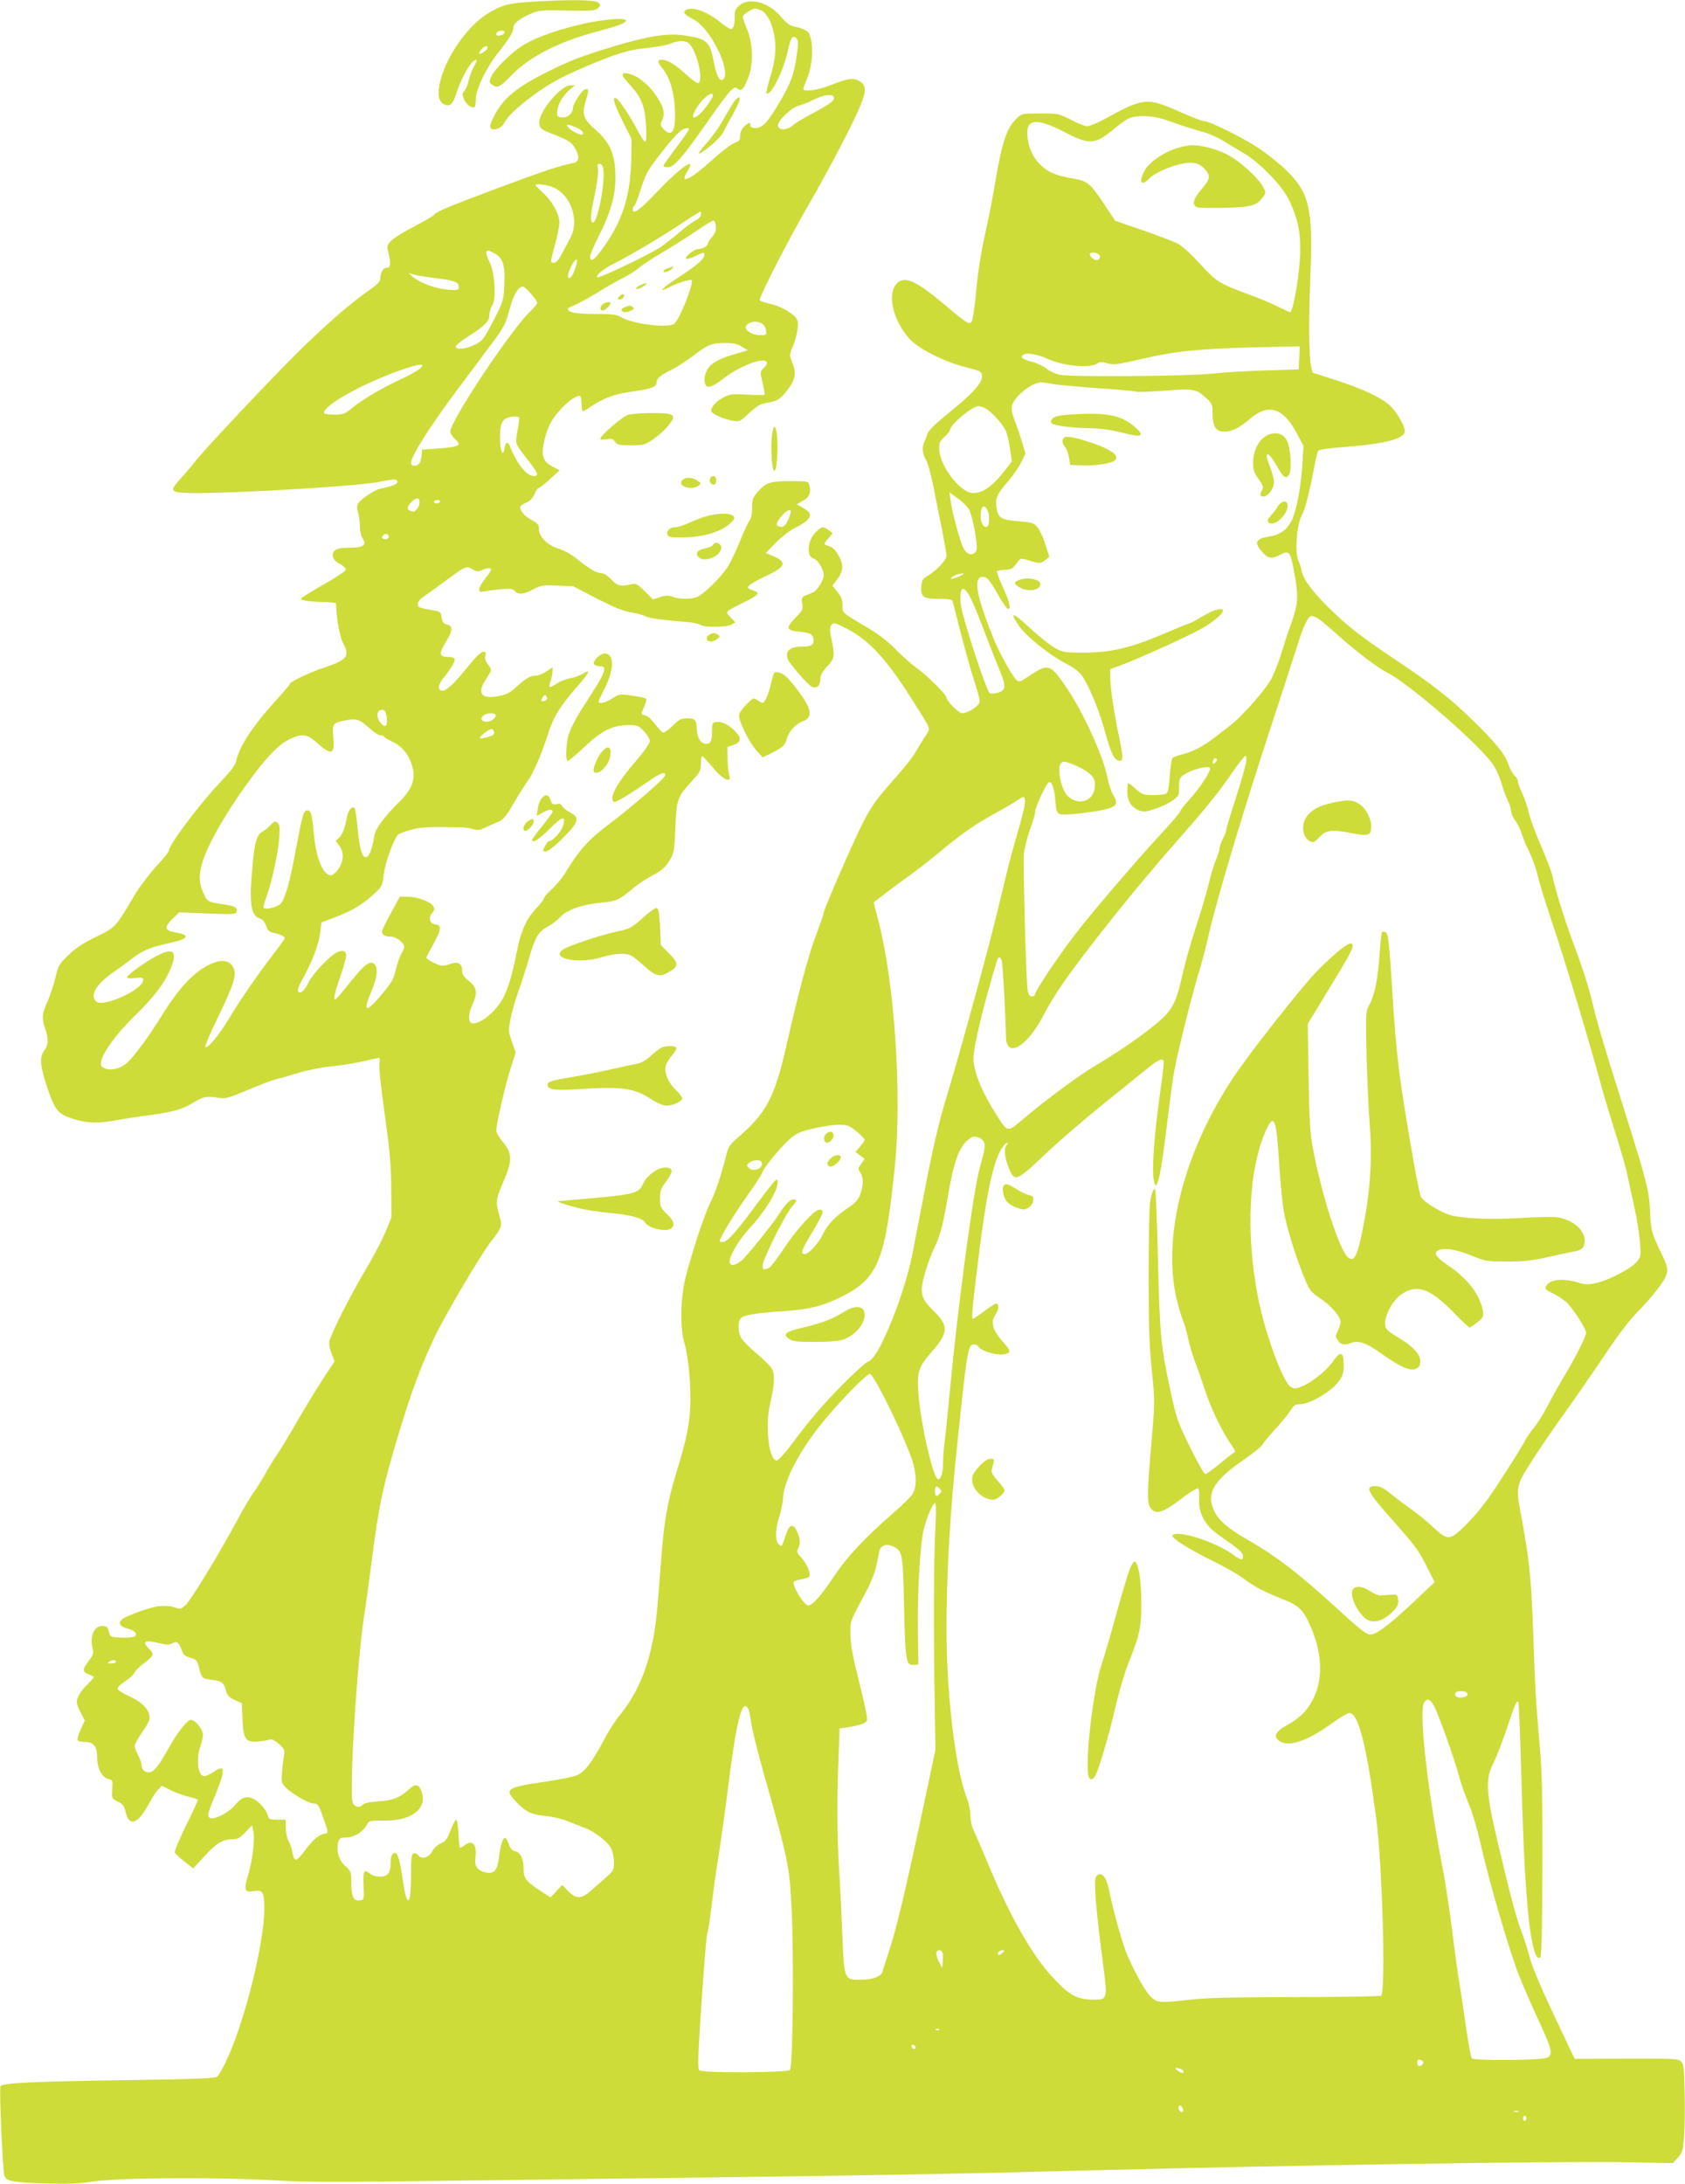 <?xml version="1.0" standalone="no"?>
<!DOCTYPE svg PUBLIC "-//W3C//DTD SVG 20010904//EN"
 "http://www.w3.org/TR/2001/REC-SVG-20010904/DTD/svg10.dtd">
<svg version="1.0" xmlns="http://www.w3.org/2000/svg"
 width="988pt" height="1280pt" viewBox="0 0 988 1280"
 preserveAspectRatio="xMidYMid meet">
<g transform="translate(0,1280) scale(0.1,-0.1)"
fill="#cddc39" stroke="none">
<path d="M3124 12790 c-146 -10 -166 -15 -249 -60 -127 -70 -264 -264 -297
-421 -14 -67 -5 -106 27 -121 33 -15 50 0 71 65 32 100 90 197 117 197 5 0 -1
-16 -12 -36 -12 -19 -26 -57 -32 -82 -5 -26 -17 -55 -26 -64 -13 -15 -14 -22
-3 -48 12 -29 37 -50 59 -50 6 0 11 20 11 47 0 59 58 181 130 273 71 90 90
122 90 147 0 25 36 54 105 84 42 19 63 20 210 17 148 -3 166 -1 182 15 17 18
17 19 -1 33 -22 16 -180 17 -382 4z m-166 -182 c-5 -15 -48 -24 -48 -10 0 14
12 22 33 22 10 0 17 -5 15 -12z m-100 -90 c-6 -16 -48 -43 -48 -30 0 13 28 42
42 42 5 0 8 -5 6 -12z"/>
<path d="M4334 12767 c-20 -18 -27 -32 -26 -58 1 -51 -7 -79 -22 -79 -8 0 -34
16 -58 36 -77 65 -169 99 -207 75 -19 -12 -7 -28 39 -51 52 -26 103 -89 151
-184 40 -79 52 -157 28 -172 -20 -12 -37 20 -53 100 -24 124 -40 139 -171 158
-97 15 -204 -1 -407 -61 -191 -57 -266 -86 -392 -149 -191 -95 -269 -160 -322
-269 -20 -40 -24 -57 -15 -66 16 -16 63 3 77 31 18 37 73 90 157 153 100 75
172 115 322 179 175 75 248 98 361 109 55 6 117 17 137 26 48 20 90 19 110 -3
47 -51 83 -218 51 -229 -7 -2 -38 20 -70 50 -63 58 -111 87 -144 87 -27 0 -25
-16 4 -51 41 -48 68 -135 73 -234 7 -133 -16 -175 -66 -121 -20 21 -21 27 -10
47 17 33 14 69 -13 115 -32 57 -67 96 -118 133 -42 30 -100 42 -100 21 0 -6
20 -32 45 -59 65 -70 88 -128 93 -238 3 -57 1 -93 -5 -93 -6 0 -25 28 -43 63
-42 81 -111 185 -127 191 -25 10 -13 -31 38 -135 l52 -104 -1 -103 c-4 -232
-51 -380 -178 -552 -43 -58 -64 -69 -64 -32 0 9 25 67 55 127 72 143 99 249
93 365 -5 114 -36 180 -119 252 -70 62 -79 90 -53 172 18 58 17 70 -8 61 -18
-7 -68 -84 -68 -105 0 -33 -30 -61 -63 -58 -30 3 -32 5 -29 38 4 42 33 90 73
125 l31 25 -27 0 c-58 0 -189 -159 -183 -222 3 -30 8 -35 58 -55 110 -43 129
-55 149 -87 31 -49 28 -84 -6 -91 -89 -18 -177 -48 -443 -147 -293 -110 -363
-139 -375 -157 -3 -6 -55 -36 -114 -67 -60 -31 -122 -69 -137 -85 -27 -28 -27
-29 -14 -83 13 -55 9 -76 -15 -76 -18 0 -35 -31 -35 -62 0 -18 -18 -36 -75
-76 -105 -73 -258 -207 -415 -363 -175 -174 -535 -557 -596 -634 -26 -33 -67
-82 -92 -108 -63 -69 -53 -77 102 -77 271 0 957 42 1071 66 88 18 105 18 105
-1 0 -13 -31 -25 -100 -39 -34 -7 -118 -63 -131 -88 -7 -14 -7 -29 0 -50 6
-17 11 -53 11 -80 0 -28 7 -59 16 -73 26 -40 5 -55 -75 -55 -77 0 -105 -14
-99 -51 2 -16 16 -31 41 -44 20 -11 36 -26 35 -34 -2 -8 -55 -44 -119 -80 -64
-36 -124 -73 -134 -81 -17 -14 -15 -16 26 -22 24 -3 72 -7 107 -7 34 -1 62 -4
62 -8 4 -98 22 -195 44 -237 39 -73 21 -94 -117 -140 -85 -29 -197 -82 -197
-94 0 -4 -39 -50 -86 -102 -132 -145 -211 -265 -229 -350 -5 -24 -32 -60 -89
-120 -122 -127 -306 -372 -306 -406 0 -7 -33 -48 -73 -91 -40 -43 -97 -118
-127 -168 -116 -195 -110 -188 -227 -246 -78 -38 -122 -67 -163 -108 -53 -51
-59 -62 -75 -131 -10 -41 -31 -104 -46 -139 -33 -72 -35 -101 -14 -161 20 -58
19 -97 -5 -127 -30 -38 -25 -93 19 -223 46 -133 61 -150 157 -180 78 -24 144
-25 250 -5 44 8 133 22 199 30 137 19 187 34 257 77 52 32 74 35 144 23 35 -6
56 0 170 48 71 30 145 58 164 62 19 4 76 20 127 36 52 16 136 33 195 39 57 5
141 19 188 30 47 11 89 20 93 20 4 0 5 -15 2 -33 -4 -20 9 -145 31 -298 30
-216 37 -295 38 -434 l1 -170 -34 -84 c-19 -46 -65 -134 -101 -195 -105 -175
-230 -422 -230 -456 0 -16 7 -47 16 -69 l16 -40 -65 -98 c-35 -54 -106 -169
-156 -256 -50 -87 -102 -173 -115 -190 -13 -18 -43 -66 -66 -107 -23 -41 -55
-93 -71 -115 -17 -22 -61 -96 -98 -165 -107 -199 -268 -463 -301 -495 -28 -27
-31 -28 -69 -15 -26 8 -58 10 -91 6 -55 -7 -197 -59 -218 -80 -20 -19 -4 -43
33 -50 18 -4 39 -14 46 -22 20 -24 -6 -35 -80 -32 -64 3 -65 3 -73 36 -7 27
-13 32 -38 32 -51 0 -76 -64 -55 -140 5 -20 -1 -34 -24 -64 -39 -49 -39 -65
-1 -79 16 -6 30 -14 30 -17 0 -3 -16 -22 -36 -41 -39 -38 -64 -78 -64 -106 0
-10 11 -38 24 -62 l23 -45 -24 -53 c-13 -29 -22 -57 -18 -63 3 -5 24 -10 45
-10 51 0 70 -27 70 -96 0 -60 32 -117 69 -122 21 -3 22 -8 19 -59 -3 -54 -3
-55 32 -72 29 -13 37 -24 46 -60 21 -90 71 -74 135 43 20 38 46 78 58 89 l20
21 53 -27 c29 -15 77 -31 105 -38 29 -6 53 -14 53 -19 0 -5 -32 -74 -71 -153
-39 -80 -68 -150 -64 -156 4 -7 30 -30 57 -52 l51 -40 66 72 c69 76 108 99
165 99 28 0 43 8 75 41 l39 41 7 -32 c11 -48 -4 -172 -30 -259 -26 -88 -21
-105 31 -95 54 10 64 -6 64 -101 0 -207 -120 -682 -227 -902 -19 -40 -42 -78
-50 -85 -11 -9 -135 -14 -492 -19 -603 -9 -771 -17 -778 -37 -8 -19 13 -502
23 -525 12 -31 52 -39 234 -44 134 -4 201 -2 286 11 160 23 727 27 1079 6 175
-10 386 -10 1035 -1 448 6 1195 15 1660 21 842 11 1407 21 2100 40 1120 29
2731 54 3102 47 l287 -5 30 33 c26 30 30 43 36 127 4 51 5 166 3 255 -3 140
-5 165 -21 180 -16 17 -43 18 -321 17 l-303 -1 -123 260 c-75 159 -130 289
-141 336 -11 42 -32 110 -48 151 -32 85 -67 217 -142 535 -66 280 -70 359 -23
450 17 33 52 123 78 200 49 147 60 173 69 158 3 -5 10 -177 16 -383 12 -417
17 -540 32 -745 18 -253 50 -398 81 -367 7 7 11 186 12 529 1 413 -2 558 -16
713 -23 267 -27 332 -38 662 -10 300 -24 435 -65 654 -38 199 -38 201 46 334
39 63 126 191 193 284 68 94 178 254 246 355 84 126 148 209 204 265 45 45
100 111 124 146 51 76 51 86 -4 200 -50 105 -55 122 -59 234 -5 117 -21 177
-148 581 -122 385 -160 512 -195 660 -16 66 -58 199 -95 295 -61 164 -112 324
-136 432 -6 25 -35 102 -65 170 -30 67 -61 152 -70 188 -8 36 -26 90 -40 120
-14 30 -26 62 -26 71 0 9 -9 24 -19 33 -11 10 -27 38 -35 63 -21 63 -76 130
-208 259 -138 134 -231 207 -458 359 -205 137 -285 200 -396 310 -93 94 -142
160 -151 207 -3 18 -12 45 -19 60 -24 47 -10 223 21 271 15 25 45 138 70 273
9 50 20 96 24 102 4 7 66 16 151 22 225 17 341 44 356 85 10 25 -44 121 -89
161 -55 48 -158 95 -320 148 l-131 42 -9 40 c-12 55 -14 280 -3 544 15 381 -8
475 -147 607 -40 38 -111 95 -159 126 -91 61 -286 157 -318 157 -11 0 -77 25
-147 57 -187 82 -207 81 -431 -42 -46 -25 -94 -45 -107 -45 -13 0 -56 17 -96
38 -70 36 -74 37 -180 37 -105 0 -108 -1 -138 -29 -58 -56 -86 -139 -126 -378
-14 -82 -36 -196 -49 -255 -32 -139 -53 -268 -66 -418 -7 -65 -16 -127 -21
-137 -13 -25 -25 -17 -156 93 -170 143 -238 174 -283 129 -60 -60 -27 -212 71
-324 52 -59 206 -137 334 -169 82 -20 90 -24 93 -48 5 -39 -50 -102 -189 -214
-87 -71 -126 -109 -132 -130 -5 -17 -13 -38 -18 -47 -14 -28 -10 -68 10 -102
11 -17 31 -92 46 -166 14 -74 37 -189 51 -256 13 -67 24 -131 24 -142 0 -24
-60 -87 -111 -117 -29 -18 -34 -26 -37 -65 -4 -59 12 -70 105 -70 50 0 75 -4
78 -12 2 -7 23 -87 46 -178 23 -91 59 -221 81 -289 37 -119 38 -125 21 -144
-23 -24 -66 -47 -91 -47 -20 0 -92 71 -92 91 0 17 -110 127 -175 174 -33 24
-90 74 -126 112 -40 41 -100 88 -150 117 -166 98 -159 91 -159 139 0 32 -7 51
-30 78 l-29 36 29 39 c36 47 38 85 7 138 -22 38 -34 49 -70 60 -17 6 -17 9 8
38 l27 32 -22 18 c-31 25 -44 23 -78 -12 -48 -48 -55 -142 -12 -153 24 -6 60
-64 60 -98 0 -28 -36 -88 -60 -99 -8 -5 -28 -13 -44 -19 -26 -11 -28 -15 -22
-49 5 -34 2 -41 -41 -84 -58 -59 -54 -73 28 -81 64 -6 79 -16 79 -53 0 -26
-17 -34 -71 -34 -68 0 -97 -27 -79 -75 9 -24 112 -143 137 -158 27 -17 53 2
53 39 0 26 10 45 41 79 45 49 46 55 20 182 -6 31 -5 48 4 60 12 16 19 14 91
-22 118 -60 216 -161 348 -362 58 -90 113 -178 122 -196 16 -33 15 -35 -14
-78 -16 -24 -41 -64 -55 -89 -14 -25 -61 -85 -104 -134 -124 -139 -150 -175
-202 -276 -53 -102 -231 -510 -231 -529 0 -6 -22 -71 -49 -143 -46 -125 -99
-325 -171 -641 -69 -303 -116 -391 -292 -542 -35 -30 -49 -51 -57 -85 -30
-121 -65 -229 -96 -289 -36 -72 -111 -300 -147 -446 -28 -117 -31 -293 -5
-377 24 -80 40 -254 34 -378 -5 -107 -22 -187 -83 -387 -53 -175 -72 -290 -89
-528 -9 -121 -20 -260 -26 -309 -27 -249 -96 -434 -213 -576 -25 -30 -69 -98
-96 -150 -66 -125 -110 -183 -153 -203 -19 -9 -97 -26 -173 -37 -246 -36 -259
-44 -189 -119 57 -60 90 -77 178 -85 37 -4 91 -16 120 -28 29 -11 74 -29 100
-39 64 -23 143 -85 162 -125 8 -18 15 -53 15 -79 0 -42 -4 -51 -36 -79 -19
-17 -59 -52 -88 -78 -66 -60 -94 -62 -144 -12 l-36 36 -34 -37 -34 -36 -64 42
c-80 52 -94 71 -94 129 0 57 -18 92 -50 100 -17 4 -28 16 -36 40 -6 19 -16 36
-22 38 -13 4 -29 -46 -37 -119 -8 -70 -29 -94 -75 -84 -50 11 -69 36 -63 84
11 80 -15 112 -63 76 -10 -8 -22 -15 -26 -15 -4 0 -8 37 -10 83 -2 45 -7 82
-13 82 -5 0 -20 -28 -33 -63 -20 -52 -30 -65 -57 -76 -19 -8 -41 -28 -50 -45
-19 -38 -62 -52 -81 -26 -7 10 -20 15 -29 12 -12 -5 -15 -28 -15 -129 0 -185
-24 -196 -49 -22 -15 107 -29 154 -45 154 -18 0 -26 -22 -26 -70 0 -22 -7 -45
-16 -54 -22 -22 -76 -20 -107 4 -34 27 -39 15 -35 -78 3 -75 2 -77 -21 -80
-37 -6 -51 22 -51 100 0 66 -1 70 -36 102 -38 34 -53 89 -40 140 5 22 12 26
44 26 45 0 97 30 120 70 17 29 18 30 102 29 167 -2 260 72 220 176 -15 39 -37
42 -73 7 -51 -48 -95 -65 -179 -70 -49 -3 -82 -10 -89 -18 -17 -21 -47 -17
-60 8 -25 46 28 888 71 1128 5 30 23 163 40 295 41 319 66 438 155 732 76 254
131 401 214 578 57 120 275 490 331 560 62 78 66 89 50 143 -25 88 -23 102 19
200 56 127 56 173 1 237 -22 26 -40 57 -40 70 0 38 57 282 87 373 l27 84 -22
62 c-22 62 -22 65 -7 141 9 42 29 112 45 155 16 44 43 128 60 187 38 131 56
162 112 192 24 13 57 38 73 56 40 43 129 74 236 84 95 9 110 16 194 87 28 23
79 57 115 75 50 27 71 45 94 83 29 46 30 55 36 195 7 167 12 180 96 272 49 53
54 63 54 105 0 25 4 44 8 42 5 -1 33 -32 63 -68 33 -39 65 -66 79 -68 21 -4
22 -2 15 30 -5 18 -9 62 -9 97 l-1 63 35 12 c47 15 50 40 10 81 -38 39 -78 58
-112 53 -21 -3 -23 -8 -23 -53 0 -57 -8 -75 -34 -75 -30 0 -54 36 -55 83 -2
58 -10 67 -58 67 -34 0 -47 -7 -85 -45 -28 -27 -51 -42 -58 -37 -7 4 -28 27
-47 52 -19 25 -44 46 -57 48 -17 3 -21 8 -16 20 24 56 28 72 23 78 -4 3 -41
11 -82 17 -72 10 -75 10 -115 -16 -38 -26 -81 -36 -81 -19 0 4 16 39 36 78 56
111 57 204 0 204 -26 0 -70 -42 -64 -61 2 -7 18 -13 34 -14 25 0 29 -3 26 -25
-1 -13 -20 -52 -41 -85 -21 -33 -64 -100 -95 -149 -31 -49 -63 -112 -71 -140
-17 -55 -20 -156 -6 -156 6 0 51 38 100 84 102 96 164 126 258 126 51 0 58 -3
89 -36 19 -19 34 -46 34 -58 0 -14 -33 -61 -86 -122 -86 -99 -134 -176 -134
-214 0 -11 6 -20 13 -20 15 0 90 45 191 115 81 56 106 66 106 41 0 -17 -187
-179 -337 -293 -114 -86 -169 -148 -247 -277 -19 -31 -55 -75 -80 -97 -25 -23
-46 -46 -46 -53 0 -7 -20 -33 -44 -58 -59 -62 -92 -134 -116 -258 -28 -137
-47 -204 -77 -264 -42 -84 -146 -168 -188 -152 -21 8 -19 55 5 107 31 70 27
102 -20 139 -30 23 -40 39 -40 60 0 41 -23 56 -64 42 -18 -7 -42 -12 -54 -12
-20 0 -92 37 -92 47 0 3 18 38 40 78 48 87 51 112 13 117 -34 4 -43 40 -18 68
13 14 14 23 6 38 -14 26 -92 56 -150 56 l-46 1 -52 -95 c-29 -52 -53 -102 -53
-111 0 -19 20 -29 54 -29 29 0 76 -36 76 -59 0 -9 -7 -26 -15 -38 -8 -12 -22
-50 -31 -85 -18 -74 -24 -84 -99 -172 -83 -97 -98 -84 -45 39 33 77 38 136 15
155 -26 22 -59 -3 -139 -104 -42 -52 -80 -98 -86 -101 -18 -11 -10 28 25 130
19 55 35 110 35 123 0 30 -21 37 -57 19 -43 -23 -140 -126 -162 -172 -23 -49
-48 -72 -62 -58 -6 6 0 27 17 59 71 130 102 213 113 298 l6 50 70 26 c100 37
168 76 231 134 55 50 56 52 65 125 8 65 52 187 81 227 5 7 39 20 76 30 63 17
98 19 299 15 23 -1 54 -6 69 -11 21 -8 35 -6 68 9 22 11 57 26 77 34 30 12 47
32 94 114 32 54 69 112 82 130 29 38 80 157 119 278 31 97 70 159 172 275 69
78 79 102 29 71 -18 -11 -52 -23 -76 -27 -23 -4 -58 -18 -78 -31 -19 -13 -38
-22 -40 -19 -3 3 0 19 6 37 6 18 11 42 11 55 l0 23 -36 -24 c-20 -14 -48 -25
-61 -25 -33 0 -60 -15 -114 -65 -35 -33 -59 -46 -101 -54 -106 -22 -134 14
-78 99 35 53 36 55 10 87 -13 17 -18 33 -14 49 4 17 2 24 -8 24 -19 0 -46 -27
-112 -108 -64 -81 -113 -124 -135 -120 -28 6 -23 34 13 79 46 58 68 97 61 109
-3 6 -22 10 -41 10 -49 0 -51 20 -9 89 41 66 42 92 5 101 -19 4 -26 14 -30 40
-5 32 -8 35 -50 43 -85 15 -90 17 -90 37 0 10 10 26 23 35 12 8 67 48 122 88
136 101 139 102 175 81 24 -15 33 -16 55 -6 30 14 55 16 55 3 0 -4 -16 -28
-35 -52 -19 -24 -35 -52 -35 -63 0 -15 5 -17 33 -12 17 4 61 9 97 13 53 4 68
2 79 -11 19 -23 53 -20 108 10 44 23 56 25 141 22 l93 -4 138 -72 c98 -50 156
-74 199 -81 34 -5 71 -15 84 -22 22 -12 98 -23 248 -35 36 -3 71 -11 79 -17
18 -15 150 -14 180 2 l23 13 -28 29 c-33 35 -36 32 73 86 95 47 104 58 58 73
-31 10 -34 14 -23 28 7 8 49 32 93 53 122 56 133 83 50 119 l-45 19 60 61 c33
33 79 69 103 81 108 55 122 84 58 121 l-39 22 36 21 c38 21 49 47 38 91 -6 23
-9 24 -112 24 -118 0 -143 -8 -193 -65 -27 -31 -31 -43 -31 -91 0 -38 -6 -64
-19 -82 -10 -15 -35 -69 -55 -121 -21 -51 -52 -117 -70 -145 -42 -63 -142
-161 -179 -175 -37 -14 -103 -14 -143 1 -26 9 -41 9 -74 -2 l-41 -13 -49 48
c-46 46 -50 47 -87 39 -57 -12 -75 -7 -110 31 -18 19 -41 35 -53 35 -30 0 -72
24 -142 80 -38 31 -82 55 -114 65 -63 18 -114 70 -114 115 0 24 -7 33 -39 50
-40 20 -71 54 -71 77 0 7 16 19 35 27 23 10 39 26 49 50 8 20 19 36 25 36 5 0
35 23 66 52 l57 52 -36 18 c-59 30 -72 59 -59 134 6 35 22 85 34 111 37 77
136 173 179 173 5 0 10 -20 10 -45 0 -25 3 -45 8 -45 4 0 21 9 37 21 81 55
145 79 250 94 116 16 145 27 145 54 0 23 22 42 90 75 30 15 86 52 125 81 86
66 109 75 188 75 46 0 71 -6 97 -22 l35 -21 -65 -19 c-99 -28 -148 -54 -170
-90 -21 -35 -25 -74 -11 -97 12 -18 45 -5 100 38 90 71 229 127 254 102 8 -8
5 -17 -13 -36 -24 -25 -24 -26 -8 -90 8 -35 13 -66 11 -69 -2 -2 -48 -2 -101
1 -86 5 -102 3 -139 -16 -42 -21 -73 -54 -73 -79 0 -16 72 -49 127 -58 40 -6
44 -4 96 45 45 42 64 53 103 60 63 10 82 22 127 83 42 57 47 93 21 158 -15 38
-15 43 4 88 12 26 24 71 28 100 5 44 3 56 -12 73 -30 33 -95 67 -152 79 -28 7
-54 15 -57 20 -8 13 174 367 295 575 61 105 158 284 216 399 122 244 129 282
65 315 -29 16 -71 9 -166 -30 -70 -28 -155 -39 -155 -20 0 5 9 28 19 52 36 83
44 205 16 271 -7 17 -40 33 -91 43 -22 4 -46 23 -75 57 -72 86 -186 116 -245
65z m129 -28 c34 -15 63 -72 77 -147 14 -77 6 -150 -27 -255 -13 -44 -22 -81
-19 -84 22 -22 97 125 123 239 19 88 30 105 52 84 13 -14 13 -27 3 -99 -16
-113 -35 -165 -101 -276 -70 -119 -100 -151 -140 -151 -21 0 -31 5 -31 15 0
21 -10 19 -37 -7 -14 -13 -23 -33 -23 -53 0 -26 -5 -33 -34 -43 -19 -7 -76
-51 -127 -97 -131 -119 -199 -151 -149 -70 58 93 -35 30 -180 -122 -99 -105
-140 -134 -140 -99 0 8 4 18 10 21 5 3 19 38 31 78 12 40 31 90 42 112 23 46
157 216 194 245 26 20 53 26 53 12 0 -4 -34 -53 -75 -107 -41 -55 -75 -103
-75 -107 0 -5 12 -8 26 -8 37 0 86 56 249 290 48 69 100 138 115 154 25 25 31
28 45 16 23 -19 40 1 66 75 28 81 23 195 -13 280 -14 32 -24 64 -22 70 5 13
55 44 71 45 7 0 23 -5 36 -11z m-283 -500 c0 -6 -16 -33 -36 -60 -53 -73 -103
-94 -70 -30 35 67 106 127 106 90z m710 -14 c0 -17 -33 -40 -134 -94 -44 -23
-93 -53 -109 -67 -34 -28 -80 -29 -85 -2 -5 28 75 106 122 119 22 6 59 20 81
32 70 35 125 41 125 12z m1955 -131 c79 -28 133 -46 218 -70 32 -9 81 -32 110
-50 29 -18 81 -49 117 -70 94 -54 229 -193 268 -276 50 -104 67 -179 66 -298
-1 -122 -41 -360 -60 -360 -2 0 -32 14 -65 30 -32 17 -113 51 -179 75 -173 64
-187 73 -285 180 -48 53 -106 106 -129 117 -23 12 -114 47 -204 78 l-163 56
-63 95 c-87 130 -98 138 -196 155 -94 16 -142 38 -187 86 -38 40 -60 88 -68
154 -14 108 49 117 217 30 150 -78 179 -75 297 24 25 21 60 46 76 54 47 24
147 20 230 -10z m-3472 -39 c36 -15 54 -32 43 -42 -8 -9 -62 16 -82 38 -21 23
-9 24 39 4z m161 -231 c24 -64 -36 -370 -64 -324 -10 16 -6 52 22 183 11 55
18 112 14 128 -4 21 -2 29 8 29 8 0 17 -7 20 -16z m-312 -114 c118 -33 181
-193 122 -305 -12 -22 -34 -64 -49 -92 -18 -35 -34 -53 -46 -53 -24 0 -24 -3
6 108 14 51 25 109 25 128 0 49 -40 122 -94 172 -25 23 -46 45 -46 47 0 8 43
5 82 -5z m888 -168 c0 -11 -14 -25 -32 -34 -18 -9 -59 -39 -91 -67 -32 -28
-84 -68 -115 -90 -63 -42 -361 -185 -370 -176 -11 11 36 49 101 82 87 43 268
150 376 222 83 55 124 81 129 81 1 0 2 -8 2 -18z m88 -69 c2 -21 -5 -40 -22
-61 -15 -16 -26 -35 -26 -41 0 -13 -33 -31 -57 -31 -23 0 -80 -46 -70 -56 4
-4 28 2 52 14 54 26 55 26 55 7 0 -23 -43 -60 -154 -132 -97 -63 -124 -93 -49
-55 46 24 121 47 128 40 16 -16 -75 -242 -104 -257 -45 -25 -242 1 -309 40
-28 16 -53 19 -153 19 -113 0 -159 9 -159 30 0 4 15 13 33 19 18 6 78 39 133
72 54 34 126 75 159 91 33 17 75 43 93 59 17 16 85 60 150 98 64 38 153 95
197 125 44 31 84 55 90 53 5 -2 11 -17 13 -34z m-1292 -162 c45 -27 57 -73 51
-185 -4 -88 -7 -95 -64 -206 -55 -106 -63 -117 -106 -139 -52 -26 -108 -33
-114 -14 -3 7 28 33 69 59 102 65 128 91 128 129 0 17 7 41 16 54 25 34 16
190 -14 252 -35 73 -26 87 34 50z m3528 3 c20 -8 21 -30 1 -38 -15 -5 -45 18
-45 35 0 10 21 12 44 3z m-3055 -66 c-11 -43 -30 -78 -41 -78 -14 0 -9 29 12
70 25 49 42 53 29 8z m-826 -78 c110 -13 137 -23 137 -51 0 -20 -4 -21 -62
-17 -72 6 -159 37 -203 72 l-30 25 35 -9 c19 -5 74 -14 123 -20z m561 -92 c20
-23 36 -47 36 -53 0 -6 -18 -29 -41 -50 -118 -115 -468 -641 -469 -706 0 -8
11 -26 25 -39 14 -13 25 -27 25 -31 0 -14 -36 -22 -125 -28 l-90 -6 -3 -35
c-2 -19 -8 -41 -14 -47 -15 -18 -48 -16 -48 2 0 43 111 217 291 457 67 90 149
198 180 241 73 97 84 117 110 214 20 76 49 123 75 123 7 0 29 -19 48 -42z
m1363 -182 c7 -6 14 -22 15 -36 3 -23 0 -25 -40 -24 -46 1 -91 32 -77 54 18
29 74 33 102 6z m3141 -193 l-3 -68 -195 -6 c-107 -3 -249 -12 -315 -19 -135
-15 -811 -20 -887 -7 -27 5 -62 20 -82 37 -20 15 -59 33 -86 40 -54 13 -71 27
-49 41 20 14 86 2 146 -26 93 -42 252 -55 291 -23 8 7 25 7 55 -1 38 -11 59
-8 219 29 206 47 347 59 801 68 l108 2 -3 -67z m-5159 -66 c-13 -11 -58 -36
-99 -55 -115 -53 -229 -120 -289 -168 -49 -41 -57 -44 -112 -44 -37 0 -59 4
-59 11 0 49 265 191 495 265 77 24 101 21 64 -9z m3711 -87 c25 -5 143 -16
263 -25 120 -8 223 -17 228 -20 5 -4 80 -1 167 5 176 14 186 11 250 -48 29
-27 32 -36 32 -86 0 -75 20 -106 67 -106 46 0 89 21 152 75 109 93 196 66 276
-87 l38 -71 -6 -101 c-8 -135 -33 -270 -61 -332 -27 -58 -68 -88 -136 -99 -78
-13 -88 -34 -39 -90 36 -40 54 -43 108 -15 52 26 58 18 83 -122 22 -131 20
-164 -22 -285 -18 -48 -44 -129 -59 -179 -16 -50 -41 -114 -56 -142 -36 -66
-170 -219 -237 -270 -29 -23 -73 -57 -98 -76 -61 -48 -128 -83 -186 -97 -27
-6 -53 -16 -59 -21 -5 -5 -13 -52 -16 -105 -4 -65 -11 -98 -20 -104 -8 -5 -42
-9 -76 -9 -58 0 -66 3 -102 35 -21 19 -41 35 -45 35 -3 0 -6 -22 -6 -49 0 -55
22 -91 69 -111 26 -10 39 -9 93 9 75 25 137 65 140 89 0 9 2 35 2 57 1 35 5
41 41 62 48 27 126 45 139 33 12 -12 -61 -123 -125 -192 -27 -29 -49 -58 -49
-63 0 -6 -48 -63 -106 -125 -145 -157 -416 -473 -509 -595 -99 -128 -235 -332
-235 -350 0 -8 -8 -15 -19 -15 -13 0 -20 9 -25 33 -10 56 -28 739 -22 805 4
34 20 98 36 143 17 44 30 90 30 102 0 25 62 161 79 171 17 11 34 -34 39 -107
4 -52 9 -70 23 -77 12 -7 59 -5 141 5 187 24 215 40 178 101 -13 19 -29 67
-36 105 -22 119 -139 377 -232 516 -104 155 -113 158 -231 79 -52 -35 -55 -36
-73 -19 -22 20 -96 153 -127 228 -112 274 -129 383 -60 373 17 -2 36 -25 75
-93 28 -49 56 -91 63 -93 22 -7 10 44 -29 127 -21 47 -37 88 -34 93 3 4 23 8
44 8 22 0 44 6 50 13 5 6 18 22 28 34 17 22 18 23 66 8 62 -19 69 -19 96 3
l23 18 -24 74 c-12 40 -33 85 -46 100 -21 25 -31 29 -112 35 -101 8 -118 19
-128 78 -8 55 2 80 62 149 31 35 67 87 82 117 l26 53 -20 67 c-11 36 -31 93
-43 126 -16 41 -21 69 -16 88 13 53 118 137 171 136 11 0 40 -4 65 -9z m-391
-144 c33 -18 94 -83 116 -126 9 -17 21 -65 27 -108 l11 -77 -56 -71 c-62 -77
-117 -114 -170 -114 -75 0 -195 155 -200 258 -1 36 4 47 31 72 18 16 32 33 32
39 0 31 131 141 167 141 8 0 26 -6 42 -14z m-2735 -54 c2 -4 -2 -36 -9 -71 -8
-37 -10 -73 -5 -85 4 -12 33 -52 64 -91 60 -75 68 -95 36 -95 -42 0 -99 71
-140 174 -12 31 -26 26 -32 -12 -7 -50 -23 -24 -26 44 -3 82 8 121 40 134 29
11 65 12 72 2z m2638 -538 c10 -17 25 -76 35 -132 13 -84 14 -104 3 -117 -21
-25 -53 -14 -72 25 -20 41 -64 203 -74 274 l-7 50 49 -35 c27 -19 56 -49 66
-65z m-3222 42 c0 -14 -7 -32 -16 -40 -18 -18 -17 -18 -38 -10 -22 8 -20 23 6
51 28 30 48 29 48 -1z m120 4 c0 -5 -9 -10 -21 -10 -11 0 -17 5 -14 10 3 6 13
10 21 10 8 0 14 -4 14 -10z m3210 -49 c13 -25 13 -88 0 -96 -20 -13 -40 17
-40 60 0 57 19 74 40 36z m-1156 -23 c-16 -54 -35 -79 -56 -76 -32 5 -31 19 3
61 35 42 65 51 53 15z m-2354 -133 c0 -8 -9 -15 -20 -15 -20 0 -26 11 -13 23
12 13 33 7 33 -8z m3369 -220 c-12 -12 -80 -35 -74 -25 4 6 17 15 29 20 23 9
52 13 45 5z m38 -132 c13 -22 52 -116 87 -209 35 -93 76 -196 90 -229 28 -67
32 -98 14 -112 -18 -14 -57 -23 -74 -16 -19 7 -165 454 -171 525 -9 97 14 115
54 41z m2036 -125 c12 -6 65 -49 117 -96 110 -99 236 -195 294 -224 121 -61
500 -386 607 -521 25 -31 46 -74 60 -120 12 -40 30 -89 40 -109 11 -21 19 -48
19 -61 0 -13 11 -39 25 -57 14 -19 32 -55 39 -80 8 -26 28 -74 45 -107 16 -34
38 -94 47 -134 9 -40 49 -169 89 -288 68 -199 227 -729 290 -966 15 -55 51
-174 80 -265 29 -91 61 -202 69 -245 9 -44 28 -130 41 -190 14 -61 27 -149 31
-195 6 -83 6 -86 -20 -117 -33 -39 -164 -107 -238 -123 -45 -10 -62 -10 -108
4 -86 25 -158 18 -182 -18 -13 -19 -9 -24 35 -45 23 -11 58 -34 78 -50 36 -30
119 -157 119 -183 0 -21 -62 -144 -122 -243 -30 -49 -76 -131 -102 -182 -26
-50 -64 -111 -85 -135 -20 -24 -42 -56 -49 -72 -8 -17 -66 -111 -130 -210 -87
-135 -138 -203 -203 -269 -107 -109 -117 -110 -203 -30 -34 32 -93 80 -131
107 -39 28 -94 69 -123 93 -40 32 -63 43 -88 43 -65 0 -47 -34 107 -206 119
-134 149 -173 191 -258 l50 -99 -24 -22 c-216 -209 -311 -285 -353 -285 -24 0
-63 31 -211 167 -217 198 -341 293 -533 403 -93 54 -149 104 -172 155 -48 104
-3 178 180 304 50 34 96 71 102 82 6 11 40 53 76 92 36 39 76 88 89 109 20 32
30 38 58 38 47 0 148 54 201 106 47 47 59 81 53 149 -4 53 -24 52 -61 -3 -36
-53 -127 -126 -184 -148 -39 -15 -45 -15 -67 -1 -45 30 -151 321 -190 525 -73
378 -54 754 48 979 47 101 60 67 76 -191 6 -99 18 -224 26 -276 16 -98 70
-273 124 -404 28 -68 38 -80 86 -112 67 -44 124 -110 124 -141 0 -13 -7 -38
-16 -54 -14 -28 -14 -33 1 -55 17 -26 39 -30 80 -14 40 15 89 -2 170 -60 109
-78 169 -106 202 -94 22 7 29 17 31 41 4 42 -39 90 -133 146 -61 37 -70 46
-73 74 -5 48 42 139 90 173 92 67 170 42 310 -101 47 -49 90 -89 95 -89 5 0
26 14 47 31 34 29 37 35 31 67 -17 94 -94 193 -205 266 -76 51 -91 80 -44 92
39 10 101 -2 189 -38 74 -30 88 -32 200 -32 94 -1 146 5 240 26 66 15 136 30
156 33 45 7 62 26 61 65 -2 64 -75 124 -164 136 -24 3 -122 1 -218 -5 -196
-11 -365 -1 -426 24 -71 29 -143 78 -154 104 -5 14 -24 103 -40 196 -84 479
-102 617 -125 985 -20 319 -25 360 -42 367 -8 3 -16 3 -20 0 -3 -3 -9 -63 -14
-132 -10 -144 -28 -234 -60 -295 -22 -41 -22 -48 -16 -304 4 -143 12 -319 18
-391 15 -173 6 -358 -25 -535 -42 -235 -62 -283 -101 -250 -51 42 -154 360
-207 640 -16 85 -21 163 -25 417 l-5 312 102 168 c166 271 182 303 146 303
-19 0 -112 -78 -193 -161 -94 -97 -394 -478 -490 -622 -289 -434 -417 -928
-336 -1292 12 -49 28 -107 37 -128 9 -20 23 -68 31 -105 7 -37 26 -99 40 -138
15 -38 42 -115 60 -171 38 -113 94 -229 148 -311 20 -28 33 -52 29 -52 -4 0
-42 -29 -85 -65 -43 -36 -83 -65 -90 -64 -7 0 -47 71 -89 157 -72 145 -80 169
-112 317 -59 271 -66 338 -76 779 -6 226 -13 412 -16 415 -10 10 -23 -24 -31
-79 -4 -30 -8 -224 -8 -430 0 -294 4 -414 19 -555 18 -178 18 -182 -3 -425
-25 -295 -26 -348 -5 -378 29 -41 70 -30 173 48 51 39 98 69 104 67 7 -2 10
-26 8 -61 -4 -85 33 -155 110 -209 129 -91 144 -104 147 -125 4 -29 -13 -28
-52 2 -103 78 -338 154 -361 116 -9 -14 100 -82 240 -151 66 -32 145 -77 175
-100 64 -48 118 -77 227 -120 96 -37 122 -62 161 -147 74 -159 82 -316 25
-433 -38 -76 -77 -116 -158 -161 -70 -39 -81 -67 -40 -94 54 -35 164 3 304
105 46 33 92 61 103 61 53 0 101 -189 158 -622 36 -281 56 -1016 28 -1035 -7
-4 -236 -8 -508 -8 -400 -1 -522 -4 -637 -18 -152 -18 -173 -15 -210 25 -37
40 -110 176 -144 267 -30 83 -75 247 -98 362 -14 67 -42 99 -67 78 -14 -12
-16 -28 -11 -119 4 -58 18 -190 31 -295 34 -259 34 -267 25 -292 -8 -21 -15
-23 -71 -23 -93 0 -141 27 -240 136 -121 131 -252 364 -379 671 -33 80 -69
163 -80 184 -11 23 -19 58 -19 88 0 28 -9 74 -21 103 -67 170 -119 604 -119
991 0 325 20 673 61 1062 59 572 65 605 99 605 10 0 22 -5 26 -11 19 -32 126
-59 168 -43 24 9 20 22 -29 76 -26 29 -47 64 -51 84 -6 34 -5 38 21 83 13 23
11 51 -5 51 -4 0 -35 -20 -69 -45 -34 -25 -63 -45 -66 -45 -10 0 -4 69 35 378
40 327 78 513 122 601 13 25 30 47 38 50 13 4 13 2 1 -12 -17 -21 -9 -82 19
-144 32 -72 40 -68 245 126 61 57 196 172 300 257 105 84 221 178 258 208 65
53 90 65 100 49 3 -5 -5 -80 -18 -168 -40 -281 -55 -503 -35 -550 7 -18 9 -18
19 9 14 35 33 160 61 396 12 96 27 209 35 251 21 114 101 435 140 565 20 64
44 156 55 204 47 216 212 766 395 1320 52 157 110 337 130 400 35 116 65 180
86 180 5 0 20 -5 32 -12z m-4517 -477 c-4 -6 -14 -11 -22 -11 -12 0 -13 4 -3
21 7 14 14 18 21 11 6 -6 7 -15 4 -21z m-940 -96 c9 -48 -1 -72 -22 -54 -39
32 -41 89 -4 89 14 0 21 -10 26 -35z m639 6 c8 -15 -24 -41 -50 -41 -32 0 -42
20 -20 37 21 15 61 17 70 4z m-741 -77 c26 -24 56 -44 66 -44 11 0 21 -4 24
-9 3 -5 26 -18 50 -30 53 -25 93 -73 112 -138 24 -79 2 -139 -80 -218 -83 -82
-135 -153 -141 -193 -10 -64 -25 -109 -39 -121 -27 -23 -46 27 -58 155 -6 66
-15 123 -19 128 -14 15 -38 -14 -45 -53 -10 -62 -25 -101 -46 -121 l-20 -19
21 -27 c29 -37 27 -90 -4 -137 -14 -20 -34 -37 -44 -37 -47 0 -88 101 -101
244 -10 113 -16 136 -36 136 -25 0 -28 -11 -78 -275 -33 -174 -61 -262 -89
-279 -28 -17 -85 -28 -91 -17 -3 4 4 32 15 61 31 83 70 257 76 345 5 65 3 83
-10 93 -13 11 -19 9 -40 -13 -13 -15 -35 -32 -48 -39 -32 -16 -46 -61 -58
-197 -21 -218 -11 -293 39 -311 20 -6 32 -20 40 -44 8 -25 19 -36 38 -40 40
-8 72 -22 72 -32 0 -4 -31 -48 -69 -97 -89 -115 -193 -266 -259 -376 -57 -95
-126 -178 -138 -166 -4 4 29 83 74 175 90 185 109 242 93 285 -24 61 -95 60
-190 -4 -74 -49 -152 -140 -234 -274 -79 -127 -164 -242 -205 -277 -39 -33
-94 -45 -129 -29 -22 10 -24 16 -19 42 10 53 93 165 197 266 111 108 174 191
207 270 43 101 23 129 -62 89 -65 -30 -198 -124 -191 -135 2 -5 25 -6 50 -3
37 4 45 2 45 -11 0 -56 -232 -163 -275 -127 -40 33 -3 99 92 166 37 26 93 67
123 90 59 45 101 62 223 89 105 23 114 45 25 60 -62 11 -67 29 -19 77 l42 41
165 -7 c145 -6 165 -5 171 9 9 25 -9 35 -79 45 -90 13 -93 15 -117 70 -24 56
-26 95 -7 166 29 109 149 317 302 521 91 121 157 186 219 214 64 30 99 25 148
-20 91 -82 111 -76 101 30 -7 77 -2 83 71 97 65 12 81 8 139 -44z m734 -27 c2
-11 -9 -19 -38 -27 -23 -6 -44 -9 -46 -7 -8 8 58 58 70 54 6 -2 12 -11 14 -20z
m4408 -178 c-4 -23 -31 -117 -61 -210 -30 -93 -55 -175 -55 -184 0 -8 -9 -32
-20 -52 -11 -21 -20 -47 -20 -58 0 -11 -9 -39 -19 -61 -10 -23 -31 -90 -45
-150 -15 -60 -49 -174 -76 -254 -26 -80 -60 -199 -75 -265 -31 -140 -50 -187
-95 -239 -56 -64 -246 -201 -421 -304 -93 -55 -277 -191 -414 -306 -105 -88
-92 -91 -179 47 -74 119 -119 235 -118 307 1 69 61 319 139 573 7 24 19 21 27
-5 6 -18 23 -333 25 -460 1 -15 8 -33 16 -42 39 -39 134 47 205 186 23 46 72
126 108 178 135 196 444 582 677 845 169 192 240 280 315 389 39 58 77 106 82
106 7 0 8 -15 4 -41z m-177 5 c-14 -18 -24 -11 -15 11 3 9 11 13 16 10 8 -5 7
-11 -1 -21z m-814 -24 c22 -9 55 -29 73 -44 27 -24 32 -35 32 -71 0 -87 -93
-123 -158 -62 -40 37 -67 168 -40 195 13 13 28 10 93 -18z m-305 -213 c0 -18
-18 -91 -39 -162 -21 -72 -50 -177 -64 -235 -14 -58 -44 -181 -67 -275 -53
-219 -214 -804 -290 -1055 -43 -140 -77 -285 -120 -505 -33 -171 -69 -357 -80
-414 -25 -125 -77 -290 -136 -427 -56 -132 -92 -191 -125 -205 -15 -6 -85 -70
-156 -142 -122 -125 -170 -181 -306 -361 -32 -42 -65 -76 -73 -76 -45 0 -69
200 -39 330 25 105 29 166 15 201 -7 16 -48 59 -91 94 -43 36 -85 78 -94 95
-18 35 -20 90 -2 113 14 19 93 32 247 42 151 10 228 28 335 80 224 110 265
208 322 770 42 420 -1 1066 -95 1433 l-29 113 61 47 c34 27 98 74 144 107 45
32 126 95 180 140 126 105 205 161 322 225 52 29 111 63 130 76 45 31 50 30
50 -9z m-1020 -1904 c34 -22 80 -65 80 -74 0 -4 -12 -22 -27 -39 l-27 -32 27
-20 27 -20 -20 -29 c-20 -27 -20 -30 -4 -54 11 -18 15 -38 12 -68 -8 -65 -28
-99 -82 -134 -72 -47 -126 -102 -148 -151 -25 -56 -85 -122 -110 -122 -26 0
-18 23 37 115 76 127 83 145 49 145 -28 0 -127 -108 -199 -215 -42 -63 -85
-120 -95 -125 -34 -18 -43 -12 -36 23 9 47 133 293 167 331 34 39 36 46 11 46
-21 0 -46 -26 -85 -87 -38 -60 -196 -255 -221 -273 -34 -25 -54 -30 -65 -16
-17 20 41 127 106 198 98 105 173 226 173 279 0 18 -2 20 -16 8 -9 -7 -61 -74
-116 -149 -116 -156 -165 -210 -190 -210 -10 0 -18 3 -18 7 0 17 81 151 161
264 49 69 89 131 89 137 0 14 71 105 129 165 59 62 85 75 190 97 111 23 170
24 201 3z m748 -60 c13 -3 27 -16 32 -28 8 -22 5 -42 -24 -145 -38 -130 -133
-840 -176 -1310 -12 -124 -25 -254 -30 -290 -5 -36 -10 -93 -10 -128 0 -61
-12 -102 -29 -102 -28 0 -103 324 -116 505 -10 122 1 154 80 244 97 111 98
151 10 237 -77 74 -85 107 -51 223 14 50 39 117 55 149 33 66 52 139 80 307
33 193 66 284 117 324 30 23 30 23 62 14z m-1274 -142 c21 -33 -44 -66 -72
-37 -16 16 -16 18 2 32 22 16 62 19 70 5z m703 -1347 c69 -130 156 -323 182
-403 26 -81 27 -156 2 -197 -10 -17 -64 -70 -119 -117 -157 -136 -268 -254
-339 -362 -74 -112 -129 -175 -154 -175 -24 0 -97 119 -84 139 2 5 22 11 44
15 22 3 43 11 46 16 11 17 -15 77 -47 112 -25 26 -28 36 -19 50 16 25 14 62
-6 103 -22 47 -44 42 -63 -15 -28 -81 -25 -77 -43 -61 -23 18 -22 87 2 159 10
31 21 84 23 118 7 107 111 297 255 466 108 128 241 260 255 256 7 -3 37 -49
65 -104z m341 -601 c-16 -15 -18 -15 -24 0 -3 9 -3 25 0 34 6 15 8 15 24 0 15
-16 15 -18 0 -34z m-24 -210 c-9 -166 -11 -614 -3 -1038 l4 -250 -38 -180
c-115 -547 -182 -836 -223 -965 -26 -80 -48 -150 -50 -157 -7 -26 -54 -45
-118 -46 -107 -3 -106 -5 -117 264 -5 123 -13 296 -19 384 -12 185 -13 421 -3
658 l6 166 41 6 c79 13 115 25 120 43 4 10 -17 108 -45 218 -37 147 -51 220
-52 279 -2 87 -8 70 96 265 25 48 50 111 56 145 7 33 14 70 17 83 7 35 44 47
82 28 54 -28 56 -37 63 -351 7 -319 12 -348 57 -343 l27 3 -3 185 c-4 221 13
521 34 605 20 76 53 155 67 155 6 0 7 -52 1 -157z m-4544 -665 c41 -9 56 -9
72 1 25 15 38 5 54 -42 8 -25 19 -34 50 -43 35 -10 40 -15 51 -57 15 -63 17
-64 71 -72 63 -8 74 -16 87 -62 8 -31 18 -42 52 -57 l41 -19 4 -92 c4 -119 18
-139 93 -132 27 2 57 8 66 11 11 5 29 -3 54 -25 33 -30 36 -36 30 -68 -3 -20
-9 -63 -11 -97 -5 -54 -3 -64 18 -87 31 -35 136 -97 164 -97 28 0 33 -8 60
-85 32 -92 31 -89 4 -93 -30 -4 -69 -39 -117 -104 -19 -27 -41 -48 -48 -48 -8
0 -16 17 -20 43 -4 23 -14 53 -23 67 -8 13 -16 47 -16 75 l-1 50 -50 0 c-42 0
-50 3 -53 20 -6 31 -49 83 -84 101 -41 21 -71 11 -109 -35 -32 -41 -119 -87
-145 -77 -21 8 -18 25 25 127 65 158 64 192 -6 144 -21 -14 -46 -25 -56 -25
-36 0 -49 100 -22 175 8 22 15 52 15 67 0 32 -45 88 -71 88 -20 0 -78 -73
-124 -155 -60 -108 -88 -145 -111 -151 -29 -8 -54 11 -54 40 0 12 -9 38 -20
59 -11 20 -20 45 -20 54 0 10 21 48 46 84 38 55 45 72 40 96 -10 43 -49 80
-122 113 -36 16 -64 35 -64 43 0 9 20 28 44 43 25 16 49 38 55 51 6 12 30 36
53 53 59 43 64 55 33 85 -46 46 -29 55 65 33z m-260 -108 c0 -5 -12 -10 -27
-10 -22 0 -25 2 -13 10 20 13 40 13 40 0z m7925 -190 c0 -18 -52 -27 -67 -12
-17 17 2 33 35 30 20 -2 32 -8 32 -18z m-197 -68 c26 -48 117 -300 147 -412
13 -47 39 -121 58 -165 19 -44 49 -146 67 -225 48 -218 172 -642 228 -781 27
-68 80 -189 117 -268 78 -168 84 -200 40 -213 -43 -14 -421 -16 -435 -2 -5 5
-21 91 -35 190 -14 98 -32 217 -40 264 -8 47 -26 180 -40 295 -15 116 -39 278
-55 360 -89 459 -141 917 -111 973 17 32 34 27 59 -16z m-4020 -19 c5 -10 12
-45 16 -78 4 -33 38 -170 76 -305 141 -498 149 -539 161 -774 15 -289 8 -941
-9 -958 -17 -17 -515 -19 -532 -2 -9 9 -7 75 4 255 28 416 36 523 46 559 5 19
16 95 25 168 8 74 26 202 40 285 13 84 38 262 55 397 49 394 83 522 118 453z
m1138 -1427 c3 -8 4 -31 2 -52 l-3 -39 -17 32 c-10 18 -18 41 -18 53 0 23 28
28 36 6z m351 -3 c-9 -9 -19 -14 -23 -11 -10 10 6 28 24 28 15 0 15 -1 -1 -17z
m-370 -449 c-3 -3 -12 -4 -19 -1 -8 3 -5 6 6 6 11 1 17 -2 13 -5z m-140 -110
c-9 -9 -28 6 -21 18 4 6 10 6 17 -1 6 -6 8 -13 4 -17z m2978 -84 c0 -8 -8 -16
-17 -18 -13 -2 -18 3 -18 18 0 15 5 20 18 18 9 -2 17 -10 17 -18z m-1407 -47
c5 -18 -10 -16 -34 2 -18 15 -18 15 5 13 14 -2 26 -9 29 -15z m-4 -219 c4 -9
4 -19 2 -21 -8 -8 -26 8 -26 23 0 19 16 18 24 -2z m1969 -21 c-7 -2 -19 -2
-25 0 -7 3 -2 5 12 5 14 0 19 -2 13 -5z m47 -38 c0 -8 -4 -15 -10 -15 -5 0
-10 7 -10 15 0 8 5 15 10 15 6 0 10 -7 10 -15z"/>
<path d="M4297 12193 c-13 -21 -43 -70 -65 -110 -23 -39 -65 -96 -93 -127 -52
-58 -54 -73 -3 -34 54 40 96 83 108 108 6 14 27 54 48 90 20 36 39 75 43 88
10 35 -12 26 -38 -15z"/>
<path d="M6896 11930 c-77 -25 -157 -80 -184 -129 -38 -67 -20 -97 27 -47 29
31 123 73 195 87 64 13 104 2 136 -39 29 -36 25 -52 -25 -111 -52 -61 -59 -97
-20 -107 14 -3 87 -4 163 -2 149 4 180 13 216 61 20 27 20 28 1 63 -30 56
-146 159 -217 192 -67 32 -148 52 -201 51 -18 0 -59 -9 -91 -19z"/>
<path d="M3918 11228 c-16 -5 -28 -13 -28 -18 0 -12 37 0 51 16 13 16 13 16
-23 2z"/>
<path d="M3753 11128 c-13 -6 -23 -15 -23 -20 0 -5 14 -2 30 7 45 23 38 35 -7
13z"/>
<path d="M3636 11067 c-11 -8 -15 -17 -10 -20 14 -8 37 8 33 22 -3 8 -10 8
-23 -2z"/>
<path d="M3538 11019 c-21 -12 -24 -39 -5 -39 14 0 47 31 47 43 0 10 -22 8
-42 -4z"/>
<path d="M3662 10999 c-13 -5 -20 -13 -17 -19 8 -13 31 -13 57 1 17 9 18 13 7
20 -17 10 -18 10 -47 -2z"/>
<path d="M6283 10371 c-69 -5 -97 -10 -110 -23 -12 -13 -14 -21 -6 -29 14 -14
127 -28 229 -29 54 0 115 -9 180 -25 118 -31 141 -23 80 31 -81 71 -166 88
-373 75z"/>
<path d="M7440 10253 c-53 -20 -91 -86 -92 -160 -1 -46 4 -62 32 -101 26 -37
30 -49 21 -64 -16 -26 -14 -38 8 -38 27 0 61 47 61 85 0 17 -11 58 -24 91 -39
97 -12 96 43 -1 37 -65 50 -74 68 -49 19 25 12 158 -11 201 -20 40 -59 53
-106 36z"/>
<path d="M6237 10233 c-12 -11 -8 -36 8 -53 9 -10 19 -37 23 -61 l7 -44 68 -3
c74 -3 172 11 193 29 34 28 -24 69 -164 113 -83 26 -123 32 -135 19z"/>
<path d="M7493 9833 c-9 -16 -28 -40 -42 -56 -19 -21 -22 -30 -13 -39 30 -30
112 43 112 98 0 34 -35 31 -57 -3z"/>
<path d="M5973 9400 c-30 -12 -29 -22 6 -43 47 -28 121 -17 121 18 0 31 -76
45 -127 25z"/>
<path d="M7104 9216 c-17 -8 -48 -25 -70 -38 -21 -14 -50 -29 -64 -33 -14 -4
-82 -32 -152 -62 -187 -80 -303 -107 -458 -108 -119 0 -128 1 -176 28 -28 16
-94 69 -147 118 -100 93 -121 97 -64 13 41 -61 172 -167 273 -221 61 -32 85
-52 106 -85 43 -69 97 -204 129 -323 31 -113 49 -152 75 -162 30 -11 32 14 8
127 -32 152 -54 298 -54 359 l0 49 73 27 c104 40 370 160 454 206 104 58 165
120 116 119 -10 -1 -32 -7 -49 -14z"/>
<path d="M7814 8095 c-77 -17 -114 -36 -148 -75 -39 -47 -32 -126 15 -151 19
-10 26 -7 56 25 40 42 71 46 199 21 89 -17 104 -11 104 42 0 47 -34 110 -73
133 -37 23 -67 24 -153 5z"/>
<path d="M5887 5853 c-12 -11 -8 -53 8 -83 10 -18 30 -34 61 -46 42 -16 49
-16 73 -3 16 9 27 25 29 41 3 23 -1 28 -25 34 -15 3 -49 19 -74 35 -47 30 -61
34 -72 22z"/>
<path d="M5741 4205 c-31 -34 -41 -53 -41 -78 0 -57 64 -117 123 -117 23 0 67
37 67 56 0 6 -18 30 -40 55 -28 31 -39 50 -35 64 3 11 8 30 11 43 5 18 2 22
-19 22 -16 0 -38 -15 -66 -45z"/>
<path d="M6622 3597 c-11 -29 -48 -152 -81 -273 -33 -120 -70 -245 -81 -277
-53 -151 -106 -635 -72 -669 10 -10 15 -9 28 4 19 19 82 228 128 428 19 80 52
190 74 246 66 165 76 212 74 359 -1 130 -17 225 -39 232 -6 2 -20 -20 -31 -50z"/>
<path d="M7931 3481 c-20 -37 37 -149 89 -176 39 -20 95 -2 143 46 31 31 38
44 35 71 -3 32 -4 33 -43 31 -22 -2 -50 -3 -61 -4 -12 -1 -39 11 -60 25 -46
31 -89 34 -103 7z"/>
<path d="M4945 5109 c-64 -40 -124 -63 -233 -89 -107 -25 -126 -40 -86 -67 23
-15 49 -18 154 -18 79 0 139 5 163 13 70 25 127 90 127 145 0 55 -53 62 -125
16z"/>
<path d="M4846 6157 c-19 -14 -19 -48 0 -54 16 -5 46 26 42 45 -4 21 -20 25
-42 9z"/>
<path d="M4870 6010 c-24 -24 -25 -39 -4 -47 17 -6 64 33 64 54 0 20 -37 16
-60 -7z"/>
<path d="M3436 12664 c-142 -30 -287 -80 -364 -126 -68 -40 -174 -144 -192
-188 -12 -29 -12 -34 5 -46 31 -23 44 -17 113 54 108 111 280 198 502 257 122
32 170 50 170 64 0 18 -109 11 -234 -15z"/>
<path d="M3683 10369 c-32 -9 -163 -122 -163 -141 0 -5 16 -6 36 -2 29 5 38 3
50 -15 13 -18 25 -21 93 -21 68 0 84 4 117 26 48 32 90 70 116 107 34 47 14
57 -111 56 -58 0 -121 -5 -138 -10z"/>
<path d="M4525 10235 c-7 -69 2 -195 15 -195 16 0 26 149 14 223 -10 56 -21
45 -29 -28z"/>
<path d="M4164 9995 c-7 -18 3 -35 22 -35 8 0 14 10 14 25 0 27 -27 35 -36 10z"/>
<path d="M3999 9984 c-28 -34 55 -60 96 -31 17 13 17 15 -6 30 -30 21 -73 22
-90 1z"/>
<path d="M4130 9771 c-30 -10 -75 -28 -100 -40 -25 -11 -57 -21 -71 -21 -31 0
-54 -23 -45 -45 4 -12 23 -15 80 -15 125 0 233 31 289 84 24 22 27 29 17 41
-17 21 -102 18 -170 -4z"/>
<path d="M4181 9606 c-7 -8 -27 -17 -45 -20 -46 -9 -62 -29 -41 -50 21 -20 48
-20 91 0 38 18 56 60 33 75 -19 12 -25 11 -38 -5z"/>
<path d="M4155 9077 c-20 -16 -13 -37 14 -37 9 0 26 7 37 15 16 13 17 16 4 25
-20 13 -33 12 -55 -3z"/>
<path d="M4537 8853 c-2 -5 -10 -33 -17 -63 -14 -59 -36 -110 -48 -110 -4 0
-18 7 -31 16 -22 16 -24 15 -62 -22 -22 -22 -42 -49 -45 -61 -8 -29 57 -163
103 -214 l35 -38 57 28 c64 33 75 44 85 83 9 39 52 85 92 100 42 15 51 42 31
89 -18 43 -100 152 -134 179 -26 20 -58 26 -66 13z"/>
<path d="M3532 8397 c-23 -24 -52 -87 -52 -112 0 -22 34 -18 57 8 30 32 43 62
43 96 0 37 -18 40 -48 8z"/>
<path d="M3176 8121 c-10 -11 -20 -38 -23 -61 l-6 -42 38 21 c36 19 55 20 55
2 0 -5 -27 -41 -60 -82 -33 -40 -60 -77 -60 -81 0 -24 40 1 102 63 75 77 100
82 78 15 -11 -33 -60 -86 -81 -86 -4 0 -15 -13 -24 -30 -15 -29 -15 -30 6 -30
13 0 51 29 100 79 94 94 101 119 40 150 -21 11 -41 28 -45 37 -4 11 -14 15
-32 11 -22 -4 -28 0 -36 24 -12 34 -28 37 -52 10z"/>
<path d="M3092 7984 c-22 -15 -31 -54 -12 -54 15 0 50 38 50 55 0 19 -10 19
-38 -1z"/>
<path d="M3767 7419 c-63 -57 -73 -62 -150 -79 -87 -19 -211 -59 -290 -92
-130 -56 46 -106 203 -58 73 22 141 26 173 8 12 -6 46 -33 75 -60 67 -61 89
-66 141 -37 61 34 62 53 5 110 l-49 50 -5 107 c-4 86 -8 107 -21 110 -8 1 -45
-25 -82 -59z"/>
<path d="M3875 6658 c-11 -6 -39 -28 -62 -49 -26 -24 -55 -40 -80 -44 -21 -4
-87 -18 -148 -32 -60 -14 -168 -35 -240 -47 -101 -17 -131 -26 -133 -38 -7
-34 34 -41 173 -32 258 17 331 8 431 -57 38 -25 72 -39 93 -39 38 0 91 25 91
43 0 7 -18 31 -40 52 -44 43 -66 98 -56 139 3 14 20 41 37 61 17 19 28 39 24
45 -8 13 -65 12 -90 -2z"/>
<path d="M3855 5945 c-42 -23 -71 -52 -86 -86 -20 -50 -55 -60 -279 -80 -113
-10 -209 -19 -215 -19 -16 -2 35 -20 115 -40 41 -11 125 -24 186 -29 118 -11
192 -30 206 -56 20 -35 130 -59 156 -33 21 21 13 43 -28 83 -37 36 -40 44 -40
91 0 45 5 59 36 99 19 26 34 54 32 63 -4 23 -46 26 -83 7z"/>
</g>
</svg>
